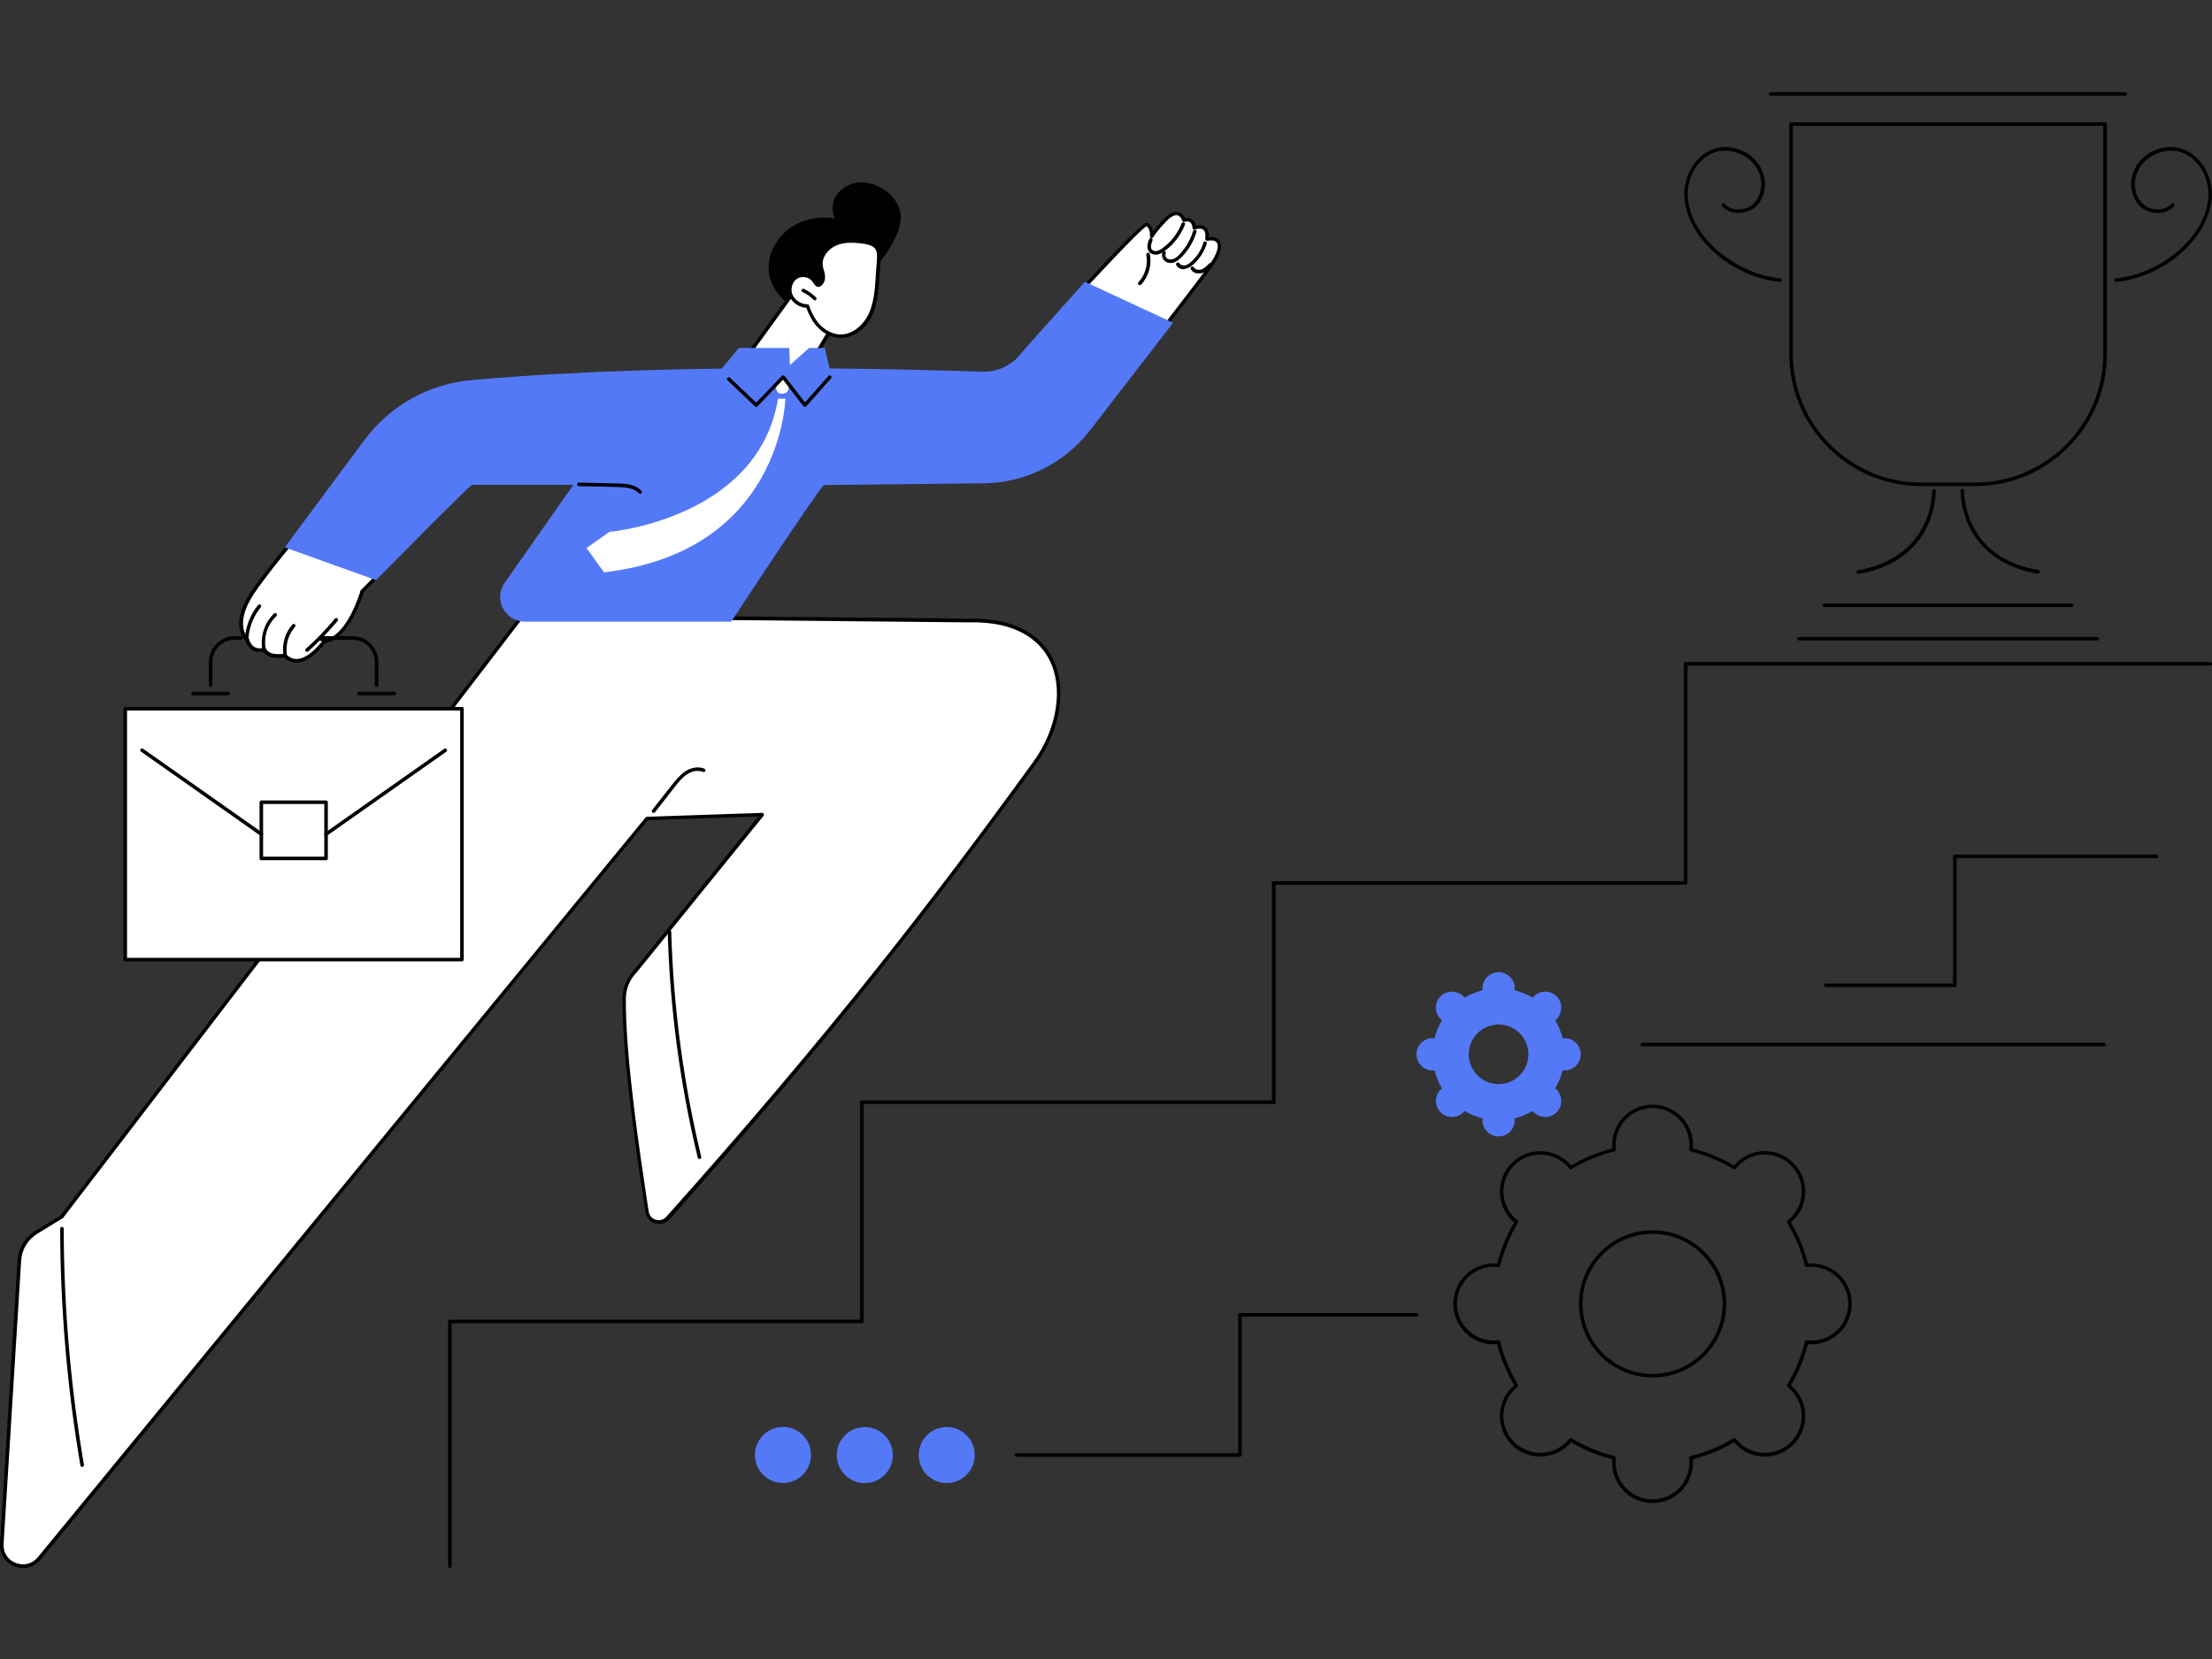 <svg width="240" height="180" viewBox="0 0 240 180" fill="none" xmlns="http://www.w3.org/2000/svg">
<rect x="0" y="0" width="240" height="180" fill="#333333" stroke="none"/>
<g clip-path="url(#clip0_851_3731)">
<path d="M83.397 28.88C83.455 27.205 84.418 25.627 85.803 24.684C87.189 23.741 88.96 23.433 90.596 23.703C90.153 22.875 90.288 21.797 90.846 21.047C91.404 20.296 92.328 19.853 93.271 19.796C94.214 19.738 95.138 20.065 95.927 20.585C96.773 21.143 97.486 22.009 97.678 23.01C97.871 24.049 97.486 25.108 97.024 26.051C95.869 28.302 94.041 30.189 91.866 31.478C90.749 32.133 89.556 32.652 88.305 32.96C87.266 33.23 86.169 33.576 85.303 32.787C84.148 31.767 83.34 30.497 83.397 28.88Z" fill="black"/>
<path d="M86.246 31.477L80.049 40.022C79.163 40.157 79.086 41.408 79.952 41.658C81.762 42.158 84.398 42.351 87.632 41.023C88.094 40.83 88.055 40.176 87.593 40.041L91.211 33.979L86.246 31.477Z" fill="white"/>
<path d="M87.574 40.215C87.535 40.215 87.497 40.215 87.478 40.196C87.382 40.138 87.362 40.023 87.42 39.927L90.942 34.037L86.323 31.728L80.222 40.138C80.164 40.215 80.049 40.235 79.952 40.177C79.875 40.119 79.856 40.004 79.914 39.907L86.111 31.362C86.169 31.285 86.265 31.266 86.361 31.304L91.308 33.787C91.346 33.806 91.385 33.845 91.404 33.903C91.423 33.96 91.404 34.018 91.385 34.057L87.766 40.119C87.709 40.177 87.651 40.215 87.574 40.215Z" fill="black"/>
<path d="M86.535 29.996C85.842 30.343 85.515 31.267 85.784 31.998C86.053 32.729 86.823 33.211 87.612 33.211C87.882 34.019 88.286 34.808 88.883 35.424C89.479 36.04 90.307 36.463 91.154 36.482C92.54 36.502 93.771 35.462 94.368 34.211C94.965 32.96 95.08 31.536 95.176 30.17C95.215 29.554 95.272 28.919 95.311 28.303C95.349 27.802 95.369 27.244 95.061 26.84C94.753 26.455 94.233 26.359 93.771 26.282C92.751 26.128 91.654 26.07 90.692 26.455C89.73 26.84 88.94 27.822 89.056 28.861C89.094 29.169 89.21 29.457 89.268 29.765C89.325 30.073 89.325 30.401 89.152 30.651C88.671 31.382 88.421 30.593 88.132 30.304C87.766 29.862 87.054 29.727 86.535 29.996Z" fill="white"/>
<path d="M91.231 36.673C91.211 36.673 91.192 36.673 91.173 36.673C90.326 36.654 89.441 36.25 88.767 35.557C88.228 35.018 87.805 34.287 87.497 33.401C86.669 33.344 85.9 32.805 85.63 32.074C85.322 31.227 85.688 30.226 86.458 29.841C87.054 29.533 87.863 29.687 88.325 30.168C88.401 30.245 88.478 30.36 88.536 30.457C88.613 30.572 88.748 30.784 88.825 30.784C88.825 30.784 88.902 30.784 89.037 30.572C89.152 30.399 89.171 30.149 89.114 29.822C89.094 29.706 89.056 29.591 89.017 29.475C88.96 29.302 88.921 29.11 88.902 28.917C88.767 27.743 89.672 26.723 90.653 26.319C91.693 25.895 92.847 25.992 93.829 26.126C94.368 26.203 94.907 26.338 95.253 26.762C95.6 27.204 95.6 27.782 95.542 28.359L95.407 30.226C95.311 31.554 95.195 33.055 94.579 34.344C93.867 35.749 92.559 36.673 91.231 36.673ZM87.612 33.017C87.689 33.017 87.766 33.074 87.786 33.151C88.094 34.056 88.498 34.768 89.017 35.288C89.633 35.904 90.403 36.269 91.173 36.288C92.539 36.308 93.675 35.23 94.214 34.133C94.811 32.901 94.926 31.438 95.003 30.149L95.138 28.282C95.176 27.782 95.195 27.3 94.926 26.954C94.676 26.646 94.214 26.531 93.752 26.454C92.809 26.319 91.731 26.223 90.788 26.608C89.96 26.935 89.152 27.82 89.268 28.802C89.287 28.975 89.325 29.129 89.383 29.302C89.421 29.418 89.46 29.552 89.479 29.687C89.556 30.11 89.518 30.457 89.345 30.726C89.171 30.996 88.998 31.111 88.806 31.13C88.536 31.13 88.363 30.88 88.209 30.649C88.151 30.553 88.094 30.476 88.036 30.418C87.689 30.053 87.073 29.956 86.612 30.168C86.015 30.457 85.726 31.265 85.957 31.919C86.207 32.555 86.9 33.017 87.612 33.017Z" fill="black"/>
<path d="M88.421 32.594C88.363 32.594 88.325 32.575 88.286 32.536C87.94 32.19 87.535 31.901 87.073 31.689C86.977 31.651 86.939 31.535 86.977 31.439C87.016 31.343 87.131 31.304 87.228 31.343C87.709 31.574 88.151 31.882 88.536 32.267C88.613 32.344 88.613 32.459 88.536 32.536C88.517 32.575 88.459 32.594 88.421 32.594Z" fill="black"/>
<path d="M105.011 67.333L56.645 66.871L6.682 132.039L3.968 133.694C2.871 134.367 2.179 135.522 2.102 136.793L0.196 167.509C0.061 169.742 2.891 170.82 4.276 169.068L70.195 88.831L82.705 88.408L68.963 105.363C68.174 106.172 67.731 107.25 67.731 108.385C67.693 115.198 69.406 126.111 70.214 131.5C70.387 132.597 71.734 132.982 72.466 132.173C89.287 113.254 100.296 99.224 112.19 82.826C116.828 76.494 116.02 67.044 105.011 67.333Z" fill="white"/>
<path d="M2.506 170.128C2.198 170.128 1.909 170.07 1.601 169.954C0.562 169.57 -0.054 168.588 0.004 167.491L1.909 136.774C1.986 135.427 2.717 134.214 3.872 133.521L6.567 131.885L56.491 66.737C56.53 66.699 56.587 66.66 56.645 66.66L105.011 67.122C110.669 66.987 113.114 69.335 114.153 71.337C115.827 74.513 115.115 79.17 112.382 82.923C101.296 98.185 90.307 112.428 72.639 132.29C72.254 132.732 71.657 132.886 71.099 132.732C70.541 132.559 70.137 132.097 70.041 131.52L69.925 130.808C69.078 125.246 67.519 114.91 67.539 108.367C67.539 107.193 68.001 106.057 68.828 105.21L82.281 88.582L70.272 88.986L4.43 169.185C3.949 169.8 3.237 170.128 2.506 170.128ZM56.722 67.064L6.836 132.155C6.817 132.174 6.798 132.193 6.778 132.193L4.065 133.849C3.025 134.484 2.352 135.581 2.294 136.793L0.389 167.51C0.331 168.453 0.851 169.262 1.736 169.589C2.602 169.916 3.545 169.666 4.122 168.934L70.041 88.697C70.079 88.659 70.137 88.62 70.175 88.62L82.685 88.197C82.762 88.197 82.839 88.235 82.859 88.312C82.897 88.389 82.878 88.466 82.839 88.524L69.098 105.48C68.328 106.269 67.904 107.289 67.904 108.386C67.866 114.891 69.444 125.207 70.272 130.75L70.387 131.462C70.445 131.885 70.753 132.232 71.157 132.347C71.58 132.463 72.004 132.347 72.292 132.02C89.999 112.197 100.988 97.974 112.074 82.712C114.73 79.074 115.423 74.57 113.826 71.529C112.825 69.624 110.477 67.372 105.03 67.526L56.722 67.064Z" fill="black"/>
<path d="M75.891 125.746C75.795 125.746 75.718 125.688 75.699 125.592C73.774 117.585 72.677 109.348 72.446 101.11C72.446 100.995 72.523 100.918 72.639 100.918C72.754 100.918 72.831 100.995 72.831 101.11C73.062 109.309 74.159 117.527 76.084 125.515C76.103 125.611 76.046 125.726 75.949 125.746C75.911 125.746 75.891 125.746 75.891 125.746Z" fill="black"/>
<path d="M8.915 159.157C8.818 159.157 8.742 159.1 8.722 159.003C7.279 150.535 6.547 141.893 6.528 133.31C6.528 133.194 6.605 133.117 6.721 133.117C6.836 133.117 6.913 133.194 6.913 133.31C6.932 141.874 7.664 150.496 9.107 158.926C9.126 159.023 9.049 159.138 8.953 159.157C8.934 159.157 8.915 159.157 8.915 159.157Z" fill="black"/>
<path d="M70.907 88.198C70.868 88.198 70.83 88.179 70.791 88.16C70.714 88.102 70.695 87.967 70.753 87.89L72.908 85.157C73.312 84.657 73.755 84.079 74.352 83.694C75.025 83.252 75.814 83.136 76.43 83.406C76.526 83.444 76.565 83.56 76.526 83.656C76.488 83.752 76.373 83.791 76.276 83.752C75.68 83.502 75.006 83.714 74.563 84.002C74.025 84.349 73.62 84.868 73.216 85.369L71.061 88.14C71.022 88.179 70.964 88.198 70.907 88.198Z" fill="black"/>
<path d="M92.116 52.342C92.231 52.361 98.717 52.246 104.511 52.15C110.169 52.053 115.5 49.397 118.984 44.932C123.949 38.581 130.589 30.036 131.551 28.592C132.725 26.822 132.552 25.686 130.974 25.936C130.974 25.936 131.34 24.166 129.608 24.724C129.608 24.724 129.646 23.608 128.491 23.896C128.491 23.896 128.029 22.241 126.413 23.935C125.354 25.032 125.008 25.667 125.008 25.667C125.008 25.667 125.046 24.57 124.43 24.358C123.814 24.146 109.611 40.159 108.879 40.39C108.167 40.621 94.656 41.276 94.656 41.276L92.116 52.342Z" fill="white"/>
<path d="M92.231 52.534C92.116 52.534 92.116 52.534 92.097 52.534C92.039 52.534 92 52.496 91.962 52.457C91.924 52.419 91.924 52.361 91.924 52.303L94.445 41.256C94.464 41.179 94.541 41.102 94.618 41.102C100.045 40.832 108.283 40.39 108.802 40.217C109.168 40.043 112.267 36.694 115.269 33.442C122.852 25.262 124.103 24.069 124.45 24.184C124.854 24.319 125.027 24.743 125.104 25.108C125.335 24.8 125.681 24.358 126.239 23.799C126.855 23.164 127.394 22.895 127.875 23.01C128.28 23.107 128.491 23.472 128.587 23.684C128.934 23.626 129.203 23.684 129.415 23.857C129.627 24.03 129.723 24.3 129.761 24.492C130.223 24.377 130.589 24.435 130.839 24.666C131.166 24.954 131.186 25.435 131.166 25.724C131.859 25.666 132.186 25.917 132.34 26.148C132.668 26.667 132.456 27.572 131.686 28.707C130.724 30.151 124.315 38.388 119.099 45.067C115.558 49.609 110.227 52.245 104.472 52.361C94.733 52.515 92.674 52.534 92.231 52.534ZM94.81 41.468L92.366 52.149C93.078 52.149 95.754 52.111 104.51 51.957C110.15 51.861 115.365 49.262 118.83 44.816C124.045 38.157 130.435 29.901 131.397 28.476C132.033 27.514 132.283 26.725 132.033 26.34C131.84 26.051 131.359 26.051 130.993 26.128C130.935 26.148 130.859 26.109 130.82 26.071C130.782 26.032 130.762 25.955 130.762 25.897C130.801 25.705 130.839 25.166 130.57 24.935C130.397 24.781 130.069 24.762 129.627 24.897C129.569 24.916 129.511 24.896 129.454 24.858C129.396 24.82 129.377 24.762 129.377 24.704C129.377 24.704 129.377 24.319 129.146 24.127C128.992 24.011 128.78 23.992 128.491 24.069C128.395 24.088 128.28 24.03 128.26 23.934C128.26 23.934 128.126 23.453 127.76 23.357C127.452 23.28 127.009 23.511 126.509 24.05C125.489 25.108 125.123 25.743 125.123 25.743C125.085 25.82 124.988 25.859 124.911 25.84C124.834 25.82 124.777 25.743 124.777 25.647C124.796 25.397 124.738 24.723 124.392 24.55C123.718 24.896 119.003 29.958 115.558 33.673C111.093 38.484 109.245 40.447 108.918 40.544C108.225 40.794 96.735 41.371 94.81 41.468Z" fill="black"/>
<path d="M125.393 27.628C125.123 27.628 124.873 27.532 124.7 27.34C124.353 26.935 124.507 26.396 124.68 25.954C124.719 25.858 124.834 25.8 124.931 25.838C125.027 25.877 125.085 25.992 125.046 26.088C124.911 26.435 124.777 26.839 124.988 27.089C125.104 27.224 125.316 27.282 125.527 27.224C125.758 27.186 125.97 27.051 126.143 26.916C127.067 26.242 127.798 25.299 128.203 24.241C128.241 24.145 128.356 24.087 128.453 24.125C128.549 24.164 128.607 24.279 128.568 24.375C128.126 25.492 127.356 26.512 126.374 27.224C126.162 27.378 125.912 27.551 125.604 27.609C125.547 27.628 125.47 27.628 125.393 27.628Z" fill="black"/>
<path d="M127.029 28.532C126.836 28.532 126.644 28.494 126.49 28.397C126.124 28.186 125.97 27.704 126.143 27.358C126.182 27.262 126.297 27.223 126.393 27.281C126.49 27.32 126.528 27.435 126.47 27.531C126.393 27.704 126.47 27.955 126.663 28.07C126.855 28.186 127.125 28.186 127.375 28.07C127.644 27.955 127.856 27.743 128.029 27.551C128.684 26.838 129.184 25.972 129.454 25.049C129.492 24.952 129.588 24.895 129.685 24.914C129.781 24.952 129.838 25.049 129.819 25.145C129.531 26.126 129.011 27.05 128.299 27.801C128.087 28.012 127.837 28.263 127.51 28.417C127.375 28.494 127.202 28.532 127.029 28.532Z" fill="black"/>
<path d="M128.414 29.209C128.068 29.209 127.76 29.036 127.625 28.766C127.567 28.67 127.606 28.555 127.702 28.497C127.798 28.439 127.914 28.478 127.972 28.574C128.068 28.766 128.337 28.824 128.549 28.805C128.818 28.766 129.049 28.574 129.223 28.42C129.858 27.862 130.339 27.13 130.57 26.322C130.608 26.226 130.705 26.168 130.801 26.187C130.897 26.226 130.955 26.322 130.935 26.418C130.666 27.304 130.166 28.073 129.473 28.689C129.261 28.882 128.972 29.093 128.607 29.17C128.53 29.19 128.472 29.209 128.414 29.209Z" fill="black"/>
<path d="M130.05 29.67C129.723 29.67 129.376 29.536 129.203 29.209C129.146 29.112 129.184 28.997 129.28 28.939C129.376 28.881 129.492 28.92 129.55 29.016C129.684 29.266 130.069 29.324 130.358 29.228C130.685 29.112 130.955 28.824 131.205 28.573C131.282 28.496 131.397 28.496 131.474 28.573C131.551 28.65 131.551 28.766 131.474 28.843C131.224 29.112 130.897 29.459 130.474 29.613C130.339 29.651 130.204 29.67 130.05 29.67Z" fill="black"/>
<path d="M123.66 30.94C123.622 30.94 123.564 30.921 123.526 30.882C123.449 30.805 123.449 30.69 123.526 30.613C124.257 29.823 124.584 28.688 124.373 27.649C124.353 27.552 124.411 27.437 124.527 27.418C124.623 27.398 124.738 27.456 124.758 27.572C124.988 28.746 124.623 29.997 123.814 30.882C123.757 30.921 123.699 30.94 123.66 30.94Z" fill="black"/>
<path d="M60.745 51.996L51.045 52.342L39.285 64.14C39.285 64.14 37.842 69.24 35.147 69.606C35.147 69.606 32.761 73.013 30.875 71.107C30.875 71.107 29.066 71.473 28.623 70.433C28.623 70.433 27.333 71.011 26.756 69.375C26.756 69.375 25.024 67.855 27.314 64.352C29.604 60.868 40.825 47.588 44.693 44.586C49.447 40.891 68.52 40.891 68.52 40.891L60.745 51.996Z" fill="white"/>
<path d="M32.164 71.898C31.683 71.898 31.221 71.705 30.817 71.339C30.432 71.397 29.066 71.551 28.546 70.685C28.334 70.743 27.949 70.8 27.564 70.627C27.141 70.454 26.833 70.069 26.621 69.511C26.352 69.242 24.985 67.625 27.179 64.276C29.412 60.87 40.671 47.513 44.616 44.453C49.37 40.757 67.789 40.719 68.559 40.719C68.636 40.719 68.693 40.757 68.732 40.815C68.77 40.873 68.751 40.95 68.713 41.007L60.899 52.093C60.86 52.151 60.803 52.17 60.745 52.17L51.122 52.517L39.458 64.238C39.304 64.796 37.88 69.338 35.263 69.781C34.993 70.146 33.723 71.763 32.318 71.878C32.26 71.878 32.222 71.898 32.164 71.898ZM30.894 70.916C30.952 70.916 30.99 70.935 31.029 70.974C31.413 71.359 31.818 71.532 32.299 71.493C33.665 71.378 34.993 69.511 35.013 69.492C35.051 69.453 35.09 69.415 35.147 69.415C37.688 69.068 39.112 64.141 39.112 64.084C39.112 64.045 39.131 64.026 39.17 64.007L50.929 52.209C50.968 52.17 51.006 52.151 51.064 52.151L60.668 51.805L68.212 41.084C65.518 41.104 49.158 41.412 44.867 44.741C40.96 47.782 29.739 61.062 27.526 64.469C25.37 67.76 26.871 69.184 26.929 69.242C26.948 69.261 26.968 69.299 26.987 69.319C27.16 69.8 27.41 70.127 27.738 70.262C28.161 70.454 28.584 70.262 28.584 70.262C28.623 70.242 28.681 70.242 28.738 70.262C28.777 70.281 28.815 70.319 28.854 70.358C29.239 71.243 30.875 70.916 30.875 70.916C30.855 70.935 30.875 70.916 30.894 70.916Z" fill="black"/>
<path d="M30.932 71.205C30.836 71.205 30.759 71.128 30.74 71.031C30.586 69.858 30.932 68.645 31.721 67.76C31.799 67.683 31.914 67.663 31.991 67.74C32.068 67.817 32.087 67.933 32.01 68.01C31.298 68.818 30.971 69.934 31.125 70.993C31.144 71.089 31.067 71.205 30.952 71.205H30.932Z" fill="black"/>
<path d="M28.661 70.626C28.565 70.626 28.488 70.568 28.469 70.472C28.199 69.067 28.7 67.546 29.739 66.565C29.816 66.488 29.932 66.507 30.009 66.584C30.085 66.661 30.066 66.776 29.989 66.853C29.027 67.739 28.584 69.124 28.834 70.395C28.854 70.491 28.796 70.606 28.681 70.626C28.7 70.626 28.681 70.626 28.661 70.626Z" fill="black"/>
<path d="M26.833 69.53C26.775 69.53 26.718 69.511 26.679 69.472C26.564 69.357 26.583 69.184 26.583 69.107C26.698 67.856 27.199 66.624 28.007 65.642C28.084 65.566 28.199 65.546 28.276 65.623C28.353 65.7 28.373 65.816 28.296 65.893C27.545 66.797 27.064 67.952 26.968 69.145C26.968 69.203 26.968 69.222 26.968 69.222C27.045 69.299 27.025 69.415 26.948 69.492C26.91 69.53 26.871 69.53 26.833 69.53Z" fill="black"/>
<path d="M33.3 70.722C33.242 70.722 33.203 70.703 33.165 70.664C33.088 70.587 33.107 70.472 33.184 70.395C34.3 69.394 35.378 68.278 36.341 67.123C36.418 67.046 36.533 67.027 36.61 67.104C36.687 67.181 36.706 67.296 36.629 67.373C35.648 68.547 34.57 69.663 33.434 70.683C33.377 70.703 33.338 70.722 33.3 70.722Z" fill="black"/>
<path d="M35.417 69.721C35.398 69.721 35.378 69.721 35.359 69.721L34.647 69.49C34.551 69.452 34.493 69.355 34.512 69.24C34.551 69.144 34.647 69.086 34.762 69.105L35.474 69.336C35.571 69.375 35.629 69.471 35.609 69.586C35.59 69.663 35.513 69.721 35.417 69.721Z" fill="black"/>
<path d="M39.555 47.723L30.894 59.386L40.806 62.946C40.806 62.946 51.468 52.111 51.237 52.611H62.207L54.759 63.235C53.508 65.006 54.778 67.45 56.953 67.45H79.337C79.337 67.45 88.594 53.362 89.383 52.63L106.743 52.438C111.266 52.38 115.5 50.263 118.272 46.683L127.279 35.02L117.713 30.574L110.4 38.735C109.457 39.793 108.09 40.37 106.666 40.332C100.469 40.14 73.871 39.216 51.179 41.237C46.541 41.641 42.326 44.008 39.555 47.723Z" fill="#5479F7"/>
<path d="M69.444 53.572C69.386 53.572 69.348 53.553 69.309 53.514C68.77 52.937 67.866 52.86 66.981 52.84L62.804 52.744C62.689 52.744 62.612 52.648 62.612 52.552C62.612 52.436 62.708 52.359 62.804 52.359L66.981 52.456C67.943 52.475 68.944 52.552 69.579 53.245C69.656 53.322 69.656 53.437 69.579 53.514C69.54 53.553 69.502 53.572 69.444 53.572Z" fill="black"/>
<path d="M77.893 40.487L80.164 37.754H85.63L85.707 39.602L87.786 37.754H89.499L90.326 41.391C90.307 41.391 82.224 48.878 77.893 40.487Z" fill="#5479F7"/>
<path d="M84.976 40.91L84.321 41.815C84.052 42.18 84.321 42.719 84.783 42.719C85.611 42.719 85.63 42.084 85.514 41.718L84.976 40.91Z" fill="white"/>
<path d="M85.207 43.258C85.207 43.258 84.879 59.829 65.537 62.1L63.632 59.463L66.114 57.712C66.114 57.712 82.243 56.307 84.418 43.258H85.207Z" fill="white"/>
<path d="M82.05 44.145C82.012 44.145 81.954 44.125 81.915 44.087L78.932 41.258C78.855 41.181 78.855 41.065 78.932 40.988C79.009 40.911 79.125 40.911 79.202 40.988L82.05 43.683L84.841 40.776C84.879 40.738 84.937 40.719 84.995 40.719C85.053 40.719 85.11 40.757 85.13 40.796L87.343 43.663L89.883 40.796C89.96 40.719 90.076 40.7 90.153 40.776C90.23 40.853 90.249 40.969 90.172 41.046L87.478 44.087C87.439 44.125 87.382 44.145 87.324 44.145C87.266 44.145 87.208 44.106 87.17 44.068L84.956 41.2L82.185 44.087C82.147 44.125 82.108 44.145 82.05 44.145Z" fill="black"/>
<path d="M50.121 76.898H13.592V104.113H50.121V76.898Z" fill="white"/>
<path d="M50.121 104.306H13.591C13.476 104.306 13.399 104.229 13.399 104.114V76.9C13.399 76.784 13.476 76.707 13.591 76.707H50.121C50.236 76.707 50.313 76.784 50.313 76.9V104.114C50.313 104.229 50.217 104.306 50.121 104.306ZM13.784 103.921H49.928V77.092H13.784V103.921Z" fill="black"/>
<path d="M35.378 93.334H28.353C28.238 93.334 28.161 93.257 28.161 93.141V87.04C28.161 86.925 28.238 86.848 28.353 86.848H35.378C35.494 86.848 35.571 86.925 35.571 87.04V93.141C35.571 93.257 35.474 93.334 35.378 93.334ZM28.546 92.949H35.186V87.233H28.546V92.949Z" fill="black"/>
<path d="M28.353 90.697C28.315 90.697 28.276 90.677 28.238 90.658L15.304 81.555C15.208 81.497 15.189 81.381 15.266 81.285C15.324 81.189 15.439 81.17 15.535 81.247L28.469 90.35C28.565 90.408 28.584 90.523 28.507 90.62C28.469 90.658 28.411 90.697 28.353 90.697Z" fill="black"/>
<path d="M35.378 90.698C35.321 90.698 35.263 90.679 35.224 90.621C35.166 90.525 35.186 90.41 35.263 90.352L48.196 81.248C48.292 81.191 48.408 81.21 48.466 81.287C48.523 81.383 48.504 81.499 48.427 81.556L35.494 90.66C35.455 90.679 35.417 90.698 35.378 90.698Z" fill="black"/>
<path d="M40.863 74.532C40.748 74.532 40.671 74.455 40.671 74.339V71.837C40.671 70.49 39.574 69.412 38.246 69.412H34.916C34.801 69.412 34.724 69.335 34.724 69.22C34.724 69.104 34.801 69.027 34.916 69.027H38.246C39.805 69.027 41.056 70.298 41.056 71.837V74.339C41.056 74.436 40.979 74.532 40.863 74.532Z" fill="black"/>
<path d="M22.849 74.532C22.733 74.532 22.657 74.455 22.657 74.339V71.837C22.657 70.278 23.927 69.027 25.466 69.027H26.121C26.236 69.027 26.313 69.104 26.313 69.22C26.313 69.335 26.236 69.412 26.121 69.412H25.466C24.119 69.412 23.041 70.509 23.041 71.837V74.339C23.041 74.436 22.945 74.532 22.849 74.532Z" fill="black"/>
<path d="M42.769 75.436H38.958C38.843 75.436 38.766 75.359 38.766 75.243C38.766 75.128 38.843 75.051 38.958 75.051H42.769C42.884 75.051 42.961 75.128 42.961 75.243C42.961 75.359 42.884 75.436 42.769 75.436Z" fill="black"/>
<path d="M24.754 75.436H20.944C20.828 75.436 20.751 75.359 20.751 75.243C20.751 75.128 20.828 75.051 20.944 75.051H24.754C24.87 75.051 24.947 75.128 24.947 75.243C24.947 75.359 24.851 75.436 24.754 75.436Z" fill="black"/>
<path d="M48.812 170.13C48.697 170.13 48.62 170.053 48.62 169.937V143.378C48.62 143.262 48.697 143.185 48.812 143.185H93.309V119.589C93.309 119.474 93.386 119.397 93.502 119.397H137.999V95.801C137.999 95.686 138.076 95.609 138.191 95.609H182.689V72.013C182.689 71.897 182.766 71.82 182.881 71.82H239.811C239.927 71.82 240.004 71.897 240.004 72.013C240.004 72.128 239.927 72.205 239.811 72.205H183.093V95.801C183.093 95.916 183.016 95.993 182.9 95.993H138.403V119.589C138.403 119.705 138.326 119.782 138.211 119.782H93.713V143.378C93.713 143.493 93.636 143.57 93.521 143.57H49.005V169.937C49.005 170.053 48.928 170.13 48.812 170.13Z" fill="black"/>
<path d="M179.301 163.082C176.876 163.082 174.913 161.119 174.913 158.694C174.913 158.579 174.913 158.463 174.932 158.329C173.354 157.924 171.853 157.309 170.467 156.481C170.39 156.577 170.294 156.673 170.217 156.75C168.504 158.463 165.713 158.463 164.02 156.75C162.307 155.038 162.307 152.247 164.02 150.553C164.097 150.476 164.193 150.399 164.289 150.303C163.462 148.917 162.846 147.416 162.442 145.838C162.307 145.857 162.191 145.857 162.076 145.857C159.651 145.857 157.688 143.894 157.688 141.469C157.688 139.044 159.651 137.081 162.076 137.081C162.191 137.081 162.307 137.081 162.442 137.1C162.846 135.522 163.462 134.04 164.289 132.635C164.193 132.558 164.097 132.481 164.02 132.385C162.307 130.672 162.307 127.881 164.02 126.187C165.733 124.475 168.523 124.475 170.217 126.187C170.294 126.264 170.371 126.361 170.467 126.457C171.853 125.629 173.354 125.013 174.932 124.609C174.913 124.475 174.913 124.359 174.913 124.244C174.913 121.819 176.876 119.855 179.301 119.855C181.726 119.855 183.689 121.819 183.689 124.244C183.689 124.359 183.689 124.475 183.67 124.609C185.248 125.013 186.749 125.629 188.135 126.457C188.212 126.361 188.308 126.264 188.385 126.187C189.213 125.36 190.31 124.898 191.484 124.898C192.658 124.898 193.755 125.36 194.583 126.187C195.41 127.015 195.872 128.112 195.872 129.286C195.872 130.46 195.41 131.557 194.583 132.385C194.506 132.462 194.409 132.539 194.313 132.635C195.141 134.021 195.757 135.522 196.161 137.1C196.296 137.081 196.411 137.081 196.527 137.081C198.952 137.081 200.915 139.044 200.915 141.469C200.915 143.894 198.952 145.857 196.527 145.857C196.411 145.857 196.296 145.857 196.161 145.838C195.757 147.416 195.141 148.917 194.313 150.303C194.409 150.38 194.506 150.476 194.583 150.553C195.41 151.381 195.872 152.478 195.872 153.652C195.872 154.826 195.41 155.923 194.583 156.75C193.755 157.578 192.658 158.04 191.484 158.04C190.31 158.04 189.213 157.578 188.385 156.75C188.308 156.673 188.231 156.577 188.135 156.481C186.749 157.309 185.248 157.924 183.67 158.329C183.689 158.463 183.689 158.579 183.689 158.694C183.689 161.119 181.726 163.082 179.301 163.082ZM170.429 156.038C170.467 156.038 170.506 156.038 170.525 156.058C171.968 156.924 173.547 157.578 175.183 157.982C175.279 158.001 175.337 158.098 175.337 158.194C175.317 158.386 175.298 158.54 175.298 158.675C175.298 160.888 177.088 162.678 179.301 162.678C181.515 162.678 183.304 160.888 183.304 158.675C183.304 158.521 183.285 158.367 183.266 158.194C183.247 158.098 183.324 158.001 183.42 157.982C185.075 157.578 186.634 156.924 188.077 156.058C188.154 156 188.27 156.019 188.328 156.096C188.443 156.231 188.539 156.365 188.655 156.462C189.405 157.212 190.426 157.636 191.484 157.636C192.562 157.636 193.563 157.212 194.313 156.462C195.064 155.711 195.487 154.691 195.487 153.633C195.487 152.555 195.064 151.554 194.313 150.803C194.217 150.707 194.082 150.592 193.948 150.476C193.871 150.418 193.851 150.303 193.909 150.226C194.775 148.782 195.43 147.204 195.834 145.568C195.853 145.472 195.949 145.414 196.045 145.414C196.238 145.434 196.392 145.453 196.527 145.453C198.74 145.453 200.53 143.663 200.53 141.45C200.53 139.236 198.74 137.446 196.527 137.446C196.373 137.446 196.219 137.466 196.045 137.485C195.949 137.504 195.853 137.427 195.834 137.331C195.43 135.676 194.775 134.117 193.909 132.673C193.851 132.596 193.871 132.481 193.948 132.423C194.082 132.308 194.217 132.212 194.313 132.096C195.064 131.345 195.487 130.325 195.487 129.267C195.487 128.189 195.064 127.188 194.313 126.438C193.563 125.687 192.543 125.264 191.484 125.264C190.406 125.264 189.405 125.687 188.655 126.438C188.559 126.534 188.443 126.669 188.328 126.803C188.27 126.88 188.154 126.9 188.077 126.842C186.634 125.976 185.056 125.321 183.42 124.917C183.324 124.898 183.266 124.802 183.266 124.706C183.285 124.532 183.304 124.359 183.304 124.224C183.304 122.011 181.515 120.221 179.301 120.221C177.088 120.221 175.298 122.011 175.298 124.224C175.298 124.378 175.317 124.532 175.337 124.706C175.356 124.802 175.279 124.898 175.183 124.917C173.527 125.321 171.968 125.976 170.525 126.842C170.448 126.9 170.332 126.88 170.275 126.803C170.159 126.669 170.063 126.534 169.948 126.438C168.389 124.879 165.848 124.879 164.289 126.438C162.73 127.997 162.73 130.537 164.289 132.096C164.385 132.192 164.52 132.308 164.655 132.423C164.732 132.481 164.751 132.596 164.693 132.673C163.827 134.117 163.173 135.695 162.769 137.331C162.749 137.427 162.653 137.485 162.557 137.485C162.384 137.466 162.211 137.446 162.076 137.446C159.863 137.446 158.073 139.236 158.073 141.45C158.073 143.663 159.863 145.453 162.076 145.453C162.23 145.453 162.384 145.434 162.557 145.414C162.653 145.395 162.749 145.472 162.769 145.568C163.173 147.224 163.827 148.782 164.693 150.226C164.751 150.303 164.732 150.418 164.655 150.476C164.52 150.592 164.385 150.688 164.289 150.803C162.73 152.362 162.73 154.903 164.289 156.462C165.848 158.021 168.389 158.021 169.948 156.462C170.044 156.365 170.159 156.231 170.275 156.096C170.313 156.058 170.371 156.038 170.429 156.038ZM179.301 149.456C174.894 149.456 171.314 145.876 171.314 141.469C171.314 137.062 174.894 133.482 179.301 133.482C183.709 133.482 187.288 137.062 187.288 141.469C187.288 145.857 183.709 149.456 179.301 149.456ZM179.301 133.867C175.106 133.867 171.699 137.273 171.699 141.469C171.699 145.665 175.106 149.071 179.301 149.071C183.497 149.071 186.903 145.665 186.903 141.469C186.903 137.273 183.497 133.867 179.301 133.867Z" fill="black"/>
<path d="M169.755 112.64C169.678 112.64 169.62 112.64 169.543 112.659C169.37 111.966 169.101 111.293 168.735 110.696C168.793 110.658 168.851 110.6 168.889 110.561C169.563 109.888 169.563 108.772 168.889 108.098C168.215 107.424 167.099 107.424 166.426 108.098C166.368 108.156 166.329 108.194 166.291 108.252C165.694 107.886 165.021 107.617 164.328 107.444C164.328 107.367 164.347 107.309 164.347 107.232C164.347 106.27 163.558 105.48 162.596 105.48C161.633 105.48 160.844 106.27 160.844 107.232C160.844 107.309 160.844 107.367 160.863 107.444C160.171 107.617 159.497 107.886 158.9 108.252C158.862 108.194 158.804 108.136 158.766 108.098C158.092 107.424 156.976 107.424 156.302 108.098C155.628 108.772 155.628 109.888 156.302 110.561C156.36 110.619 156.398 110.658 156.456 110.696C156.09 111.293 155.821 111.966 155.648 112.659C155.571 112.659 155.513 112.64 155.436 112.64C154.474 112.64 153.685 113.429 153.685 114.391C153.685 115.354 154.474 116.143 155.436 116.143C155.513 116.143 155.571 116.143 155.648 116.124C155.821 116.816 156.09 117.49 156.456 118.087C156.398 118.125 156.341 118.183 156.302 118.221C155.628 118.895 155.628 120.011 156.302 120.685C156.976 121.359 158.092 121.359 158.766 120.685C158.823 120.627 158.862 120.589 158.9 120.531C159.497 120.897 160.171 121.166 160.863 121.339C160.863 121.416 160.844 121.474 160.844 121.551C160.844 122.513 161.633 123.302 162.596 123.302C163.558 123.302 164.347 122.513 164.347 121.551C164.347 121.474 164.347 121.416 164.328 121.339C165.021 121.166 165.694 120.897 166.291 120.531C166.329 120.589 166.387 120.646 166.426 120.685C167.099 121.359 168.215 121.359 168.889 120.685C169.563 120.011 169.563 118.895 168.889 118.221C168.831 118.164 168.793 118.125 168.735 118.087C169.101 117.49 169.37 116.816 169.543 116.124C169.62 116.124 169.678 116.143 169.755 116.143C170.717 116.143 171.507 115.354 171.507 114.391C171.507 113.429 170.717 112.64 169.755 112.64ZM162.596 117.625C160.806 117.625 159.362 116.181 159.362 114.391C159.362 112.602 160.806 111.158 162.596 111.158C164.385 111.158 165.829 112.602 165.829 114.391C165.829 116.181 164.385 117.625 162.596 117.625Z" fill="#5479F7"/>
<path d="M228.264 113.526H178.204C178.089 113.526 178.012 113.449 178.012 113.333C178.012 113.218 178.089 113.141 178.204 113.141H228.264C228.379 113.141 228.456 113.218 228.456 113.333C228.456 113.449 228.379 113.526 228.264 113.526Z" fill="black"/>
<path d="M212.097 107.096H198.105C197.989 107.096 197.912 107.019 197.912 106.903C197.912 106.788 197.989 106.711 198.105 106.711H211.904V92.911C211.904 92.796 211.981 92.719 212.097 92.719H233.98C234.095 92.719 234.172 92.796 234.172 92.911C234.172 93.027 234.095 93.104 233.98 93.104H212.289V106.903C212.289 107.019 212.212 107.096 212.097 107.096Z" fill="black"/>
<path d="M87.101 160.013C88.289 158.826 88.289 156.901 87.101 155.713C85.914 154.526 83.989 154.526 82.801 155.713C81.613 156.901 81.613 158.826 82.801 160.013C83.989 161.201 85.914 161.201 87.101 160.013Z" fill="#5479F7"/>
<path d="M95.978 160.025C97.166 158.838 97.166 156.912 95.978 155.725C94.791 154.537 92.865 154.537 91.678 155.725C90.49 156.912 90.49 158.838 91.678 160.025C92.865 161.213 94.791 161.213 95.978 160.025Z" fill="#5479F7"/>
<path d="M104.868 160.021C106.056 158.834 106.056 156.908 104.868 155.721C103.681 154.533 101.755 154.533 100.568 155.721C99.38 156.908 99.38 158.834 100.568 160.021C101.755 161.209 103.681 161.209 104.868 160.021Z" fill="#5479F7"/>
<path d="M134.535 158.058H110.284C110.169 158.058 110.092 157.981 110.092 157.866C110.092 157.75 110.169 157.673 110.284 157.673H134.342V142.661C134.342 142.546 134.419 142.469 134.535 142.469H153.685C153.8 142.469 153.877 142.546 153.877 142.661C153.877 142.777 153.8 142.854 153.685 142.854H134.727V157.866C134.727 157.981 134.65 158.058 134.535 158.058Z" fill="black"/>
<path d="M214.272 52.747H208.459C200.568 52.747 194.14 46.319 194.14 38.428V13.466C194.14 13.35 194.217 13.273 194.332 13.273H228.398C228.514 13.273 228.591 13.35 228.591 13.466V38.428C228.591 46.319 222.162 52.747 214.272 52.747ZM194.525 13.658V38.428C194.525 46.107 200.78 52.362 208.459 52.362H214.272C221.951 52.362 228.206 46.107 228.206 38.428V13.658H194.525Z" fill="black"/>
<path d="M229.592 30.593C229.495 30.593 229.418 30.516 229.399 30.42C229.38 30.324 229.457 30.227 229.572 30.208C232.44 29.881 235.211 28.495 237.194 26.398C238.714 24.781 239.58 22.914 239.619 21.163C239.657 19.103 238.445 17.159 236.732 16.544C234.942 15.908 232.69 16.871 231.92 18.622C231.401 19.815 231.593 21.22 232.421 22.048C232.863 22.491 233.518 22.741 234.172 22.721C234.769 22.702 235.269 22.491 235.616 22.106C235.693 22.029 235.808 22.029 235.885 22.086C235.962 22.163 235.962 22.279 235.904 22.356C235.481 22.818 234.865 23.087 234.172 23.106C233.402 23.126 232.632 22.837 232.132 22.317C231.208 21.393 230.977 19.796 231.555 18.468C232.401 16.505 234.826 15.466 236.847 16.178C238.714 16.851 240.023 18.949 239.984 21.163C239.946 23.029 239.041 24.973 237.463 26.667C235.423 28.823 232.555 30.266 229.611 30.593C229.611 30.593 229.611 30.593 229.592 30.593Z" fill="black"/>
<path d="M193.139 30.593H193.12C190.156 30.266 187.308 28.842 185.268 26.667C183.67 24.973 182.785 23.029 182.746 21.163C182.708 18.949 184.017 16.851 185.883 16.178C187.885 15.466 190.31 16.505 191.176 18.468C191.754 19.796 191.523 21.393 190.599 22.317C190.098 22.837 189.329 23.126 188.559 23.106C187.866 23.087 187.25 22.818 186.827 22.356C186.75 22.279 186.769 22.163 186.846 22.086C186.923 22.009 187.038 22.029 187.115 22.106C187.462 22.491 187.981 22.721 188.559 22.721C189.232 22.741 189.887 22.491 190.31 22.048C191.118 21.22 191.33 19.815 190.81 18.622C190.041 16.871 187.808 15.908 185.999 16.544C184.286 17.159 183.074 19.103 183.112 21.163C183.15 22.933 184.017 24.781 185.537 26.398C187.519 28.495 190.291 29.881 193.158 30.208C193.255 30.227 193.332 30.324 193.332 30.42C193.312 30.516 193.235 30.593 193.139 30.593Z" fill="black"/>
<path d="M230.612 10.385H192.119C192.004 10.385 191.927 10.308 191.927 10.193C191.927 10.077 192.004 10 192.119 10H230.592C230.708 10 230.785 10.077 230.785 10.193C230.785 10.308 230.708 10.385 230.612 10.385Z" fill="black"/>
<path d="M201.627 62.254C201.531 62.254 201.454 62.197 201.434 62.1C201.415 62.004 201.492 61.889 201.588 61.869C209.826 60.407 209.633 53.305 209.633 53.247C209.633 53.132 209.71 53.055 209.826 53.055C209.922 53.055 210.018 53.132 210.018 53.247C210.018 53.324 210.23 60.753 201.665 62.274C201.646 62.254 201.627 62.254 201.627 62.254Z" fill="black"/>
<path d="M221.123 62.254C221.104 62.254 221.104 62.254 221.085 62.254C212.52 60.734 212.713 53.305 212.732 53.228C212.732 53.112 212.828 53.035 212.924 53.035C213.04 53.035 213.117 53.131 213.117 53.228C213.117 53.247 213.059 55.037 214.021 57C215.311 59.617 217.717 61.253 221.162 61.85C221.258 61.869 221.335 61.965 221.316 62.081C221.296 62.196 221.2 62.254 221.123 62.254Z" fill="black"/>
<path d="M227.551 69.49H195.179C195.064 69.49 194.987 69.413 194.987 69.298C194.987 69.183 195.064 69.106 195.179 69.106H227.551C227.667 69.106 227.744 69.183 227.744 69.298C227.744 69.413 227.667 69.49 227.551 69.49Z" fill="black"/>
<path d="M224.78 65.873H197.951C197.835 65.873 197.758 65.796 197.758 65.681C197.758 65.565 197.835 65.488 197.951 65.488H224.78C224.895 65.488 224.972 65.565 224.972 65.681C224.972 65.796 224.895 65.873 224.78 65.873Z" fill="black"/>
</g>
<defs>
<clipPath id="clip0_851_3731">
<rect width="240" height="180" fill="white"/>
</clipPath>
</defs>
</svg>
